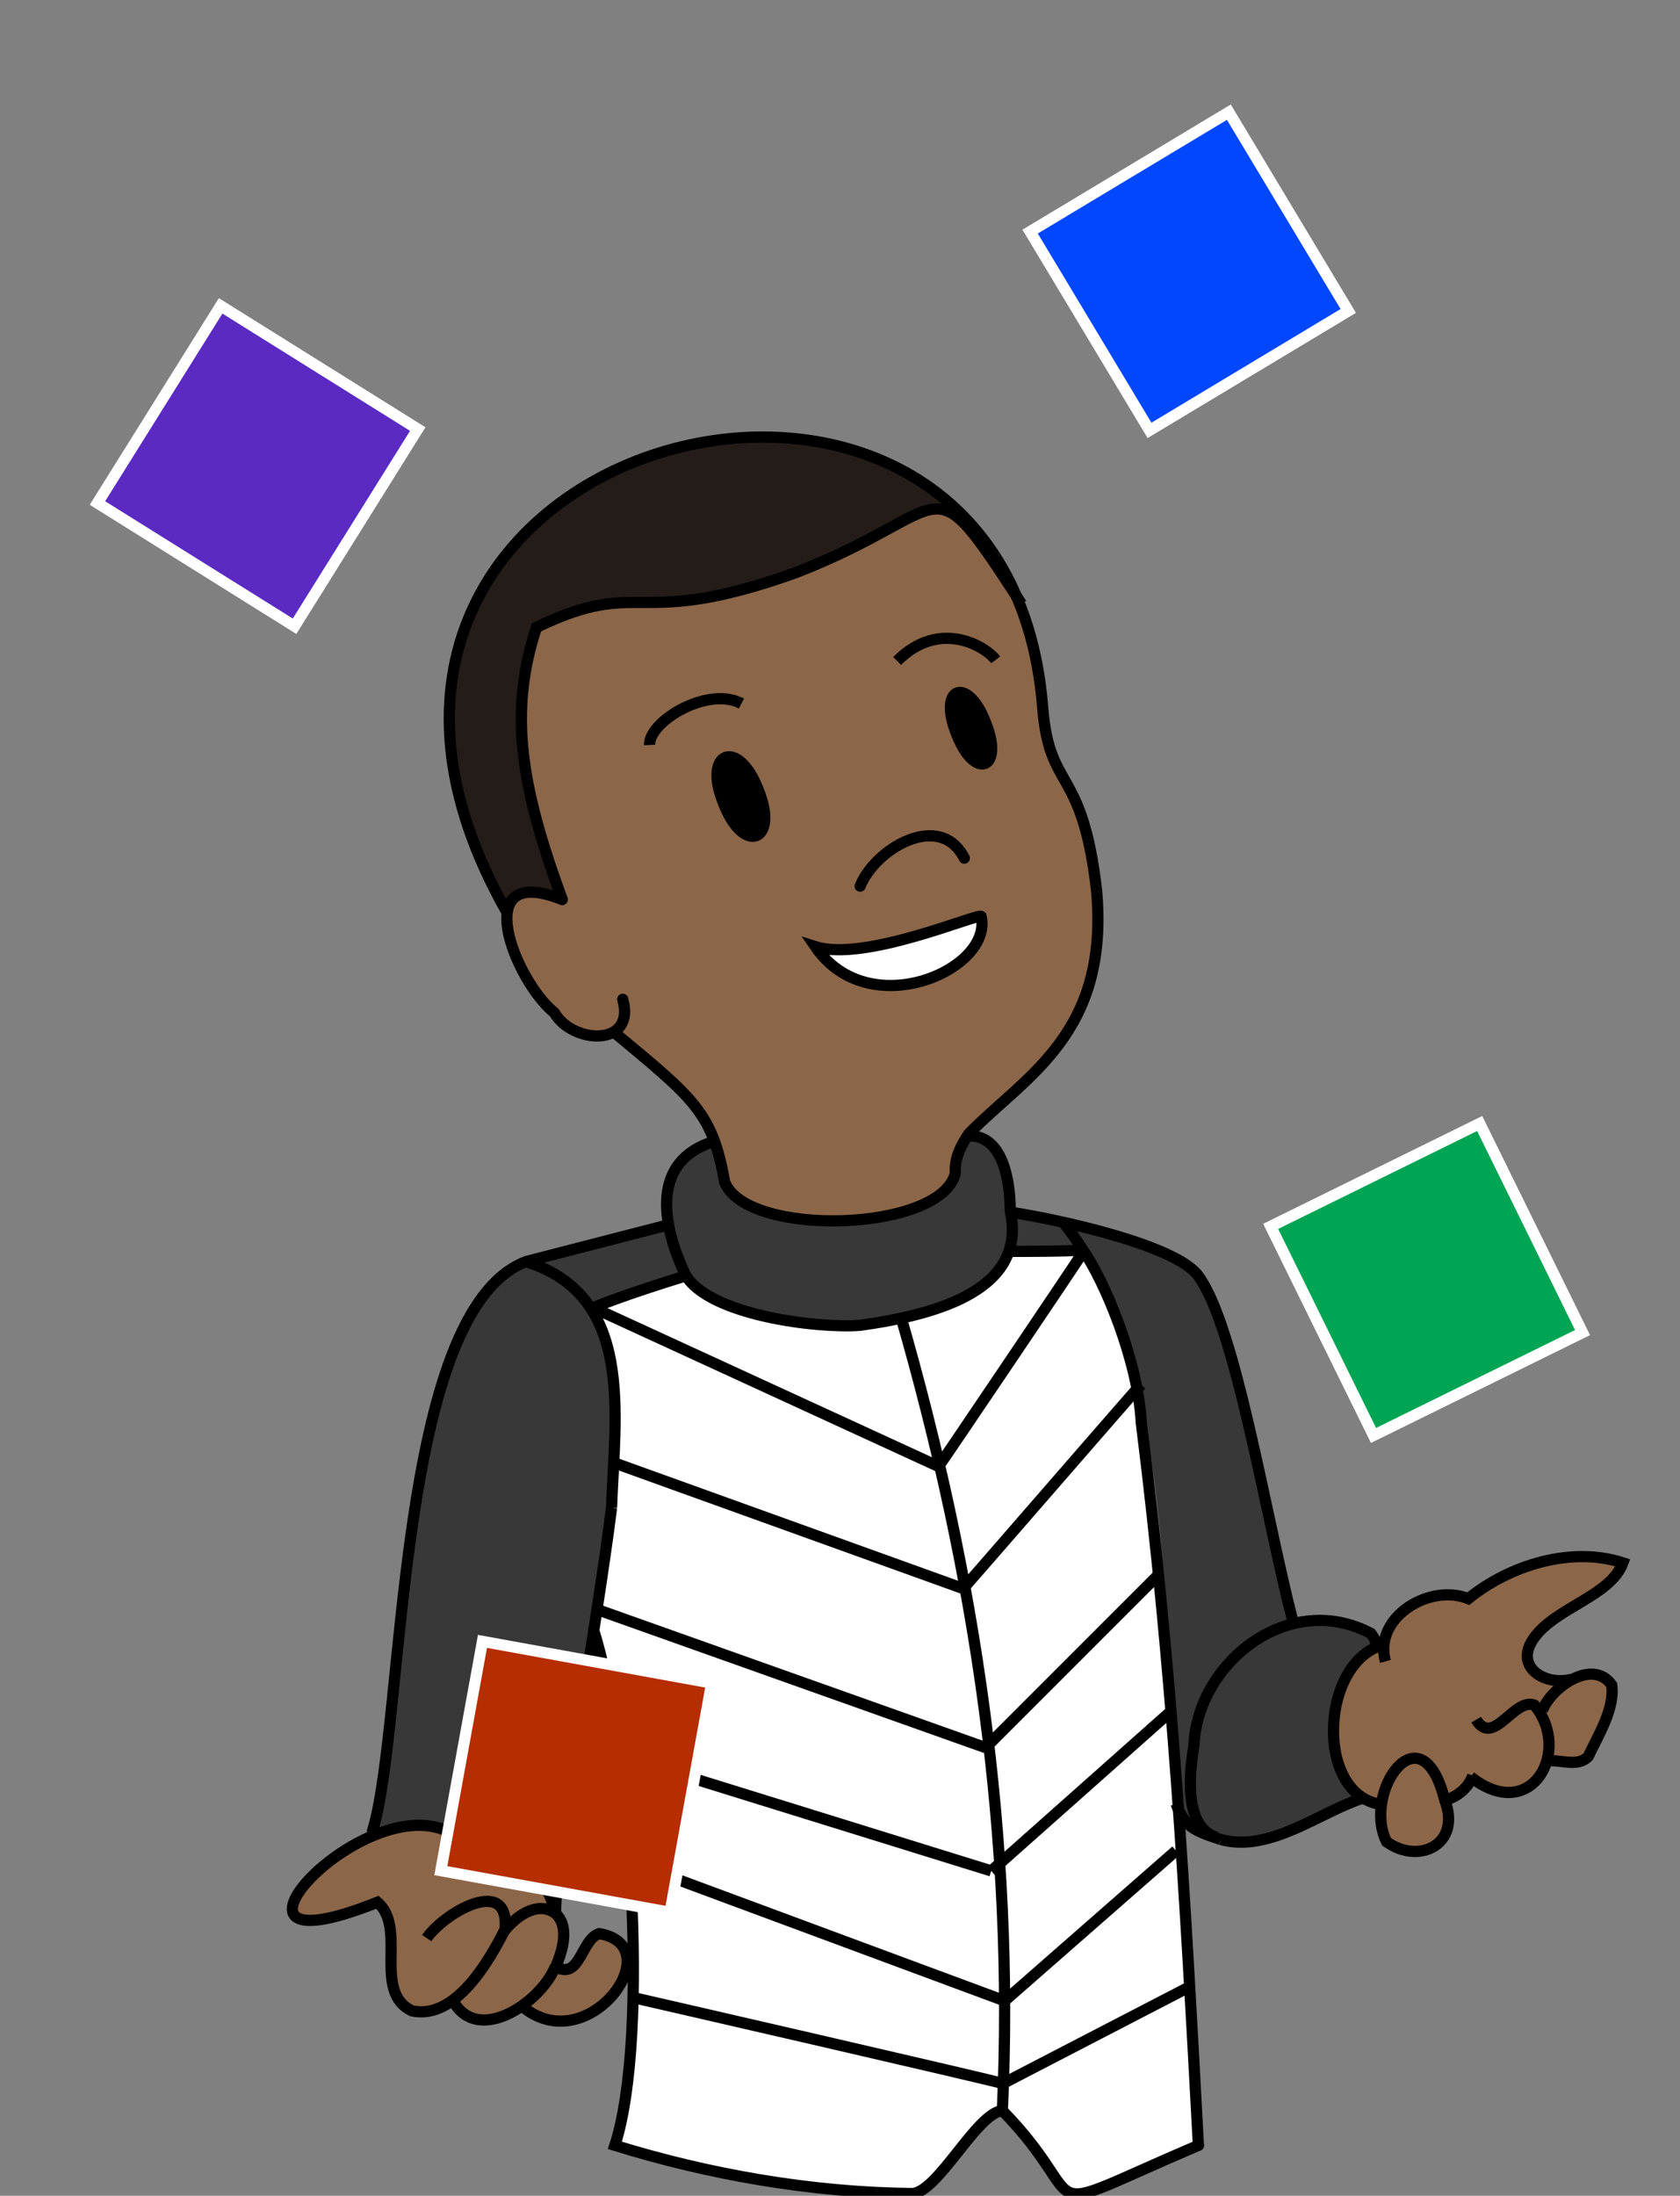 <?xml version="1.0" encoding="UTF-8"?><svg id="Layer_1" xmlns="http://www.w3.org/2000/svg" width="150" height="196" viewBox="0 0 150 196"><rect x="0" y="0" width="150" height="196" fill="#808080" stroke="none"/><defs><style>.cls-1{stroke-linejoin:round;}.cls-1,.cls-2{stroke-linecap:round;}.cls-1,.cls-2,.cls-3{stroke:#000;}.cls-1,.cls-2,.cls-3,.cls-4{fill:none;}.cls-2,.cls-5,.cls-3,.cls-4{stroke-miterlimit:10;}.cls-5{fill:#b52d00;}.cls-5,.cls-4{stroke:#fff;}.cls-6,.cls-7,.cls-8,.cls-9,.cls-10,.cls-11,.cls-12,.cls-13{stroke-width:0px;}.cls-7{fill:#5b2ac2;}.cls-8{fill:#383838;}.cls-9{fill:#231c19;}.cls-10{fill:#8c6649;}.cls-11{fill:#00a553;}.cls-12{fill:#fff;}.cls-13{fill:#0047fd;}</style></defs><path class="cls-10" d="m45.3,81.4c.7-2.1,3.3-2.3,5-1.1-3.7-10-4.8-16.7-2.3-24.3.4-1.2,6.9-2.2,8.2-2.2,3.6-.2,4.2.7,14.9-2.7,7.8-2.5,11.1-6.8,12.7-5.8,7.1,5.2,8.3,8.8,9.4,17.9.6,7.5,3.5,5.1,4.8,16.2,1.3,11.4-5.5,16.9-10.1,20.4-.9.6-2.7,3.2-2.5,4.9-1.2,5.3-18.7,5.8-20.6.8-1.1-6.1-2.8-7.8-10-13.3-4.7,1.7-9.9-6.8-9.4-10.8Zm42.7-13.2c1.8-.6-.9-7.3-2.5-6.5-1.7.6.9,7.3,2.5,6.5Zm-7.1,19.8c6.8-1.2,7-5.9,6.8-6.2-.3-.3-10.4,4.1-14.8,2.7,2,2.3,5,4.1,8,3.5Zm-13.2-13.4c2.1-.7-.9-8.1-2.8-7.2-2.1.7.9,8.1,2.8,7.2Z"/><path class="cls-9" d="m89.6,50.8c.1.2.8,1.1,1.6,3.1-8.6-13.2-5.7-8.4-20.1-2.8-14.5,5.2-13.7.3-23.2,4.9-2.5,7.6-1.4,14.2,2.3,24.3-1.6-1.2-4.2-1-5,1.1-20.6-36,27.5-57.2,44.4-30.6Z"/><path class="cls-6" d="m88,64.5c1.7,4.2-1,5.3-2.6,1-1.7-4.2,1-5.3,2.6-1Z"/><path class="cls-12" d="m106.3,177.3c-3.2-20.4.4-47.2-9.6-65.7h0c-2.2,0-4.5,0-6.7.1-3,8-23.1,8.9-28.9,2.2-2.8.9-5.6,1.8-8.3,2.9,4.1,8.5,1.4,19.3.2,28.8,3.2,9.9,5,36,1.9,46,8.4,2.5,17.5,4.1,26.5,4.3,2.3,0,5.8-7.2,8.1-7.4,8.5,8.7,1.9,9.8,17.5,3.1.1-6.8-.2-9.6-.7-14.2Z"/><path class="cls-12" d="m80.8,88.1c6.8-1.2,7-5.9,6.8-6.2-.3-.3-10.4,4.1-14.8,2.7,2,2.3,5,4.1,8,3.5Z"/><path class="cls-6" d="m67.8,70.5c1.9,4.6-1.3,5.9-3.1,1.2-1.9-4.6,1.3-5.9,3.1-1.2Z"/><path class="cls-8" d="m120,158.6c-1.5-3.1-1.1-10,2.9-11.6,0-.4-.2-.8-.5-1.2-2-.9-4.6-1.3-6.9-.9-2.3-9.8-5.2-26.4-8.4-31-1.9-2.7-12.2-5-16.8-5.7,0-2.3-.5-6.6-3.5-6.7h-.2c-.6.8-1.3,2-1.2,3.4.1,2.1-4.8,3.8-8.5,4.2-6.7.2-12.6-.3-13-7.1-4.7,1.4-4.1,4.4-4,7.4l-12.8,3.3c-11.7,4.4-10.8,40.9-13.7,50.7.1.1.2.2.3.3,2.5-.9,5.4-.9,7.6.5,3.9,1.1,7.4,2,8.5,6.6,0,0,0,0,0,0-.3-11.5,9.4-40.2,3.2-54,2.7-1.2,5.5-2,8.3-2.9,5.8,6.7,25.9,5.9,28.9-2.2,2.2,0,4.5,0,6.7-.1h0c7.9,13.2,6.8,34.2,8.3,49.4,3.1,7,12,1.4,16.7-.5-.7-.4-1.3-1.1-1.7-1.8Z"/><path class="cls-10" d="m144.9,139.5c-4.5-1.6-10.1.2-13.8,3.2-2.8-1.2-7.3,1-7.4,4.1-5.8,1.4-6.3,13.5-.1,14.3-1.8,5.9,7.7,5.6,5.5-.4,1.1-.3,2-1.1,2.5-2,2.2,1.8,6.2,1.9,6.6-1.6,1.2-.1,2.8.6,3.8-.4,1.6-2.6,4.3-9.3-1.6-6.7h0c-2.4.5-5.1-1.2-3.5-3.7,1.9-2.8,6.9-3.8,8-6.8Z"/><path class="cls-10" d="m55.3,173.1c-2.8-2.8-3.1,3.8-5.6,2.4.6-1.4,1.3-3.6,0-4.8-1.1-4.6-4.5-5.5-8.5-6.6-7.3-6.2-25.1,12.7-7.4,5.6,2.8,2.6-1,13.4,6.6,8.7,1.1,2.5,4.4,2.1,6.2.5,3.8,3.6,11.6-1,8.6-5.9Z"/><path class="cls-3" d="m45.3,81.5c-24.3-42.6,44.5-60.8,47.8-18.3.6,7.5,3.5,5.1,4.8,16.2,1.2,12.9-6.3,16.6-11.4,21.8-.6.9-1.3,2.1-1.2,3.5-1.2,5.3-18.7,5.8-20.6.8-1.1-6.2-2.7-7.4-9.8-13.3"/><path class="cls-1" d="m85.4,65.5c1.6,4.2,4.3,3.2,2.6-1-1.6-4.2-4.3-3.2-2.6,1Z"/><path class="cls-1" d="m64.6,71.7c1.8,4.7,5,3.4,3.1-1.2-1.8-4.7-5-3.4-3.1,1.2Z"/><path class="cls-3" d="m72.8,84.5c4.8,7,15.9,2,14.8-2.7-.3-.3-10.4,4.1-14.8,2.7Z"/><path class="cls-1" d="m50.2,80.3c-8.5-3.4-4.2,7.3-.7,10.1,1.6,2.8,7.3,3.1,6.1-1.2"/><path class="cls-1" d="m76.8,79.1c1.3-3.3,7.1-6.8,9.3-2.5"/><path class="cls-3" d="m91.2,53.9c-8.6-13.2-5.7-8.4-20.1-2.8-14.5,5.2-13.7.3-23.2,4.9-2.5,7.6-1.4,14.2,2.3,24.3"/><path class="cls-3" d="m49.6,170.8c0-5.2,3.8-26.5,5-36.2"/><path class="cls-3" d="m59.8,109.3s-12.8,3.3-12.8,3.3c-11.7,4.4-10.8,40.9-13.7,50.7.1.1.2.2.3.3"/><path class="cls-3" d="m90.2,108.2c4.6.7,14.9,3,16.8,5.7,3.3,4.5,5.9,20.9,8.4,30.7"/><path class="cls-3" d="m109,164.2c4.4,1.2,8.9-2.5,12.7-3.7"/><path class="cls-3" d="m122.9,147c0-.4-.2-.8-.5-1.2-7.4-3.9-15.5,2.7-15.8,10-.3,1.9-1.1,7.2,2,8.2"/><path class="cls-3" d="m109,164.2c-2.4-.8-3.2-1.1-4-3.2"/><path class="cls-2" d="m107,191.5c-15.7,6.7-9,5.6-17.5-3.1-2.3.2-5.8,7.4-8.1,7.4-9-.1-18.1-1.7-26.5-4.3,3.2-9.9,1.3-36-1.9-46"/><path class="cls-2" d="m101.9,127c2.8,22.3,3.9,42,5.1,64.5"/><path class="cls-3" d="m66.2,62.8c-3-1.6-8.3,1.6-8.2,3.7"/><path class="cls-3" d="m80.1,59c3.8-3.8,7.9-1.3,8.8-.1"/><path class="cls-3" d="m46.9,112.6c9.8,3,8,13.6,7.7,22"/><path class="cls-3" d="m96.7,111.6c-1-1.6-1.8-2.5-1.8-2.5"/><path class="cls-3" d="m101.9,127c-.3-5.6-3.3-12.7-5.2-15.4"/><path class="cls-3" d="m63.7,101.9c-6,1.9-4.3,8.1-2.5,11.9,2.1,3.6,11.8,4.8,15.6,4.5,7.2-1,14.9-3.3,13.4-10.2,0-2.3-.5-6.6-3.5-6.7"/><path class="cls-3" d="m61.5,113.8c-2.9.9-5.7,1.8-8.5,2.9"/><path class="cls-3" d="m89.9,111.7c2.3,0,4.6,0,6.8-.1"/><path class="cls-3" d="m80.4,117.4c6.7,23.2,10.2,46.8,9.1,70.9"/><line class="cls-3" x1="52.9" y1="116.7" x2="83.8" y2="130.9"/><path class="cls-3" d="m96.8,111.6h0c0,.1-12.9,19.2-13,19.3"/><path class="cls-3" d="m101.9,123.6l-.4.4c-.2.2-15.3,17.6-15.5,17.8"/><line class="cls-3" x1="54.9" y1="130.6" x2="86" y2="141.8"/><line class="cls-3" x1="53.4" y1="143.7" x2="88" y2="156"/><path class="cls-3" d="m103.6,140.4c-.3.3-15.3,15.3-15.6,15.6"/><line class="cls-3" x1="55.3" y1="156.7" x2="88.5" y2="167"/><polyline class="cls-3" points="104.5 152.8 89.3 166.3 88.5 167"/><line class="cls-3" x1="56" y1="166.1" x2="89.7" y2="178.6"/><line class="cls-3" x1="105" y1="165.2" x2="89.7" y2="178.6"/><path class="cls-3" d="m56.5,178.3c0,0,33.1,7.6,33.1,7.7"/><line class="cls-3" x1="106.3" y1="177.3" x2="89.7" y2="185.9"/><path class="cls-3" d="m123.7,148.3c-1.1-3.9,3.9-7,7.4-5.6,3.7-3,9.2-4.7,13.8-3.2-1.1,3-6.1,4-8,6.8-1.7,2.5,1,4.2,3.4,3.6"/><path class="cls-3" d="m131.8,153.5c1.5,2.5,3.4-2,5.2-1.3,3.4,4.1-.3,10.7-5.7,6.4"/><path class="cls-3" d="m123.6,146.8c-5.8,1.4-6.3,13.8,0,14.3"/><path class="cls-3" d="m137.7,152.7c.8-2.1,4.5-4.7,6.2-2.3.3,2.1-1.2,4.5-2.1,6.4-1,1-2.5.2-3.7.4"/><path class="cls-3" d="m129,160.7c-2.1-8.4-7.4-.7-5.2,3.7,2.9,2.1,6.7.2,5.2-3.7Z"/><path class="cls-3" d="m129,160.7c1.1-.3,2.1-1.1,2.5-2.2"/><path class="cls-3" d="m49.6,170.8c-1.1-4.6-4.5-5.6-8.5-6.6-7.3-6.2-25.1,12.7-7.4,5.6,2.7,2.3-.5,8,3.1,9.7,3.8.8,6.8-4.3,8.3-7.3.4-4.9-5.5-1.4-7,.8"/><path class="cls-3" d="m49.6,175.6c.6-1.4,1.3-3.6,0-4.8-1.6-1.2-3.6.3-4.6,1.6"/><path class="cls-3" d="m40.3,178.3c2.1,4.5,8,.5,9.3-2.8"/><path class="cls-3" d="m46.3,178.8c5.9,5.6,13.8-5.1,7.2-6.2-1.6.5-1.7,4.1-3.8,3"/><rect class="cls-11" x="117" y="103.9" width="20.8" height="20.8" transform="translate(-37.4 67.9) rotate(-26.2)"/><rect class="cls-13" x="95.8" y="13.9" width="20.7" height="20.7" transform="translate(2.7 58.1) rotate(-31)"/><polygon class="cls-7" points="37.3 38.3 26.3 55.9 8.7 44.9 19.7 27.3 37.3 38.3"/><rect class="cls-4" x="95.8" y="13.9" width="20.7" height="20.7" transform="translate(2.7 58.1) rotate(-31)"/><rect class="cls-4" x="117" y="103.9" width="20.8" height="20.8" transform="translate(-37.4 67.9) rotate(-26.2)"/><polygon class="cls-4" points="37.3 38.3 26.3 55.9 8.7 44.9 19.7 27.3 37.3 38.3"/><rect class="cls-5" x="41.1" y="148.3" width="20.8" height="20.8" transform="translate(-113.9 180.9) rotate(-79.7)"/></svg>